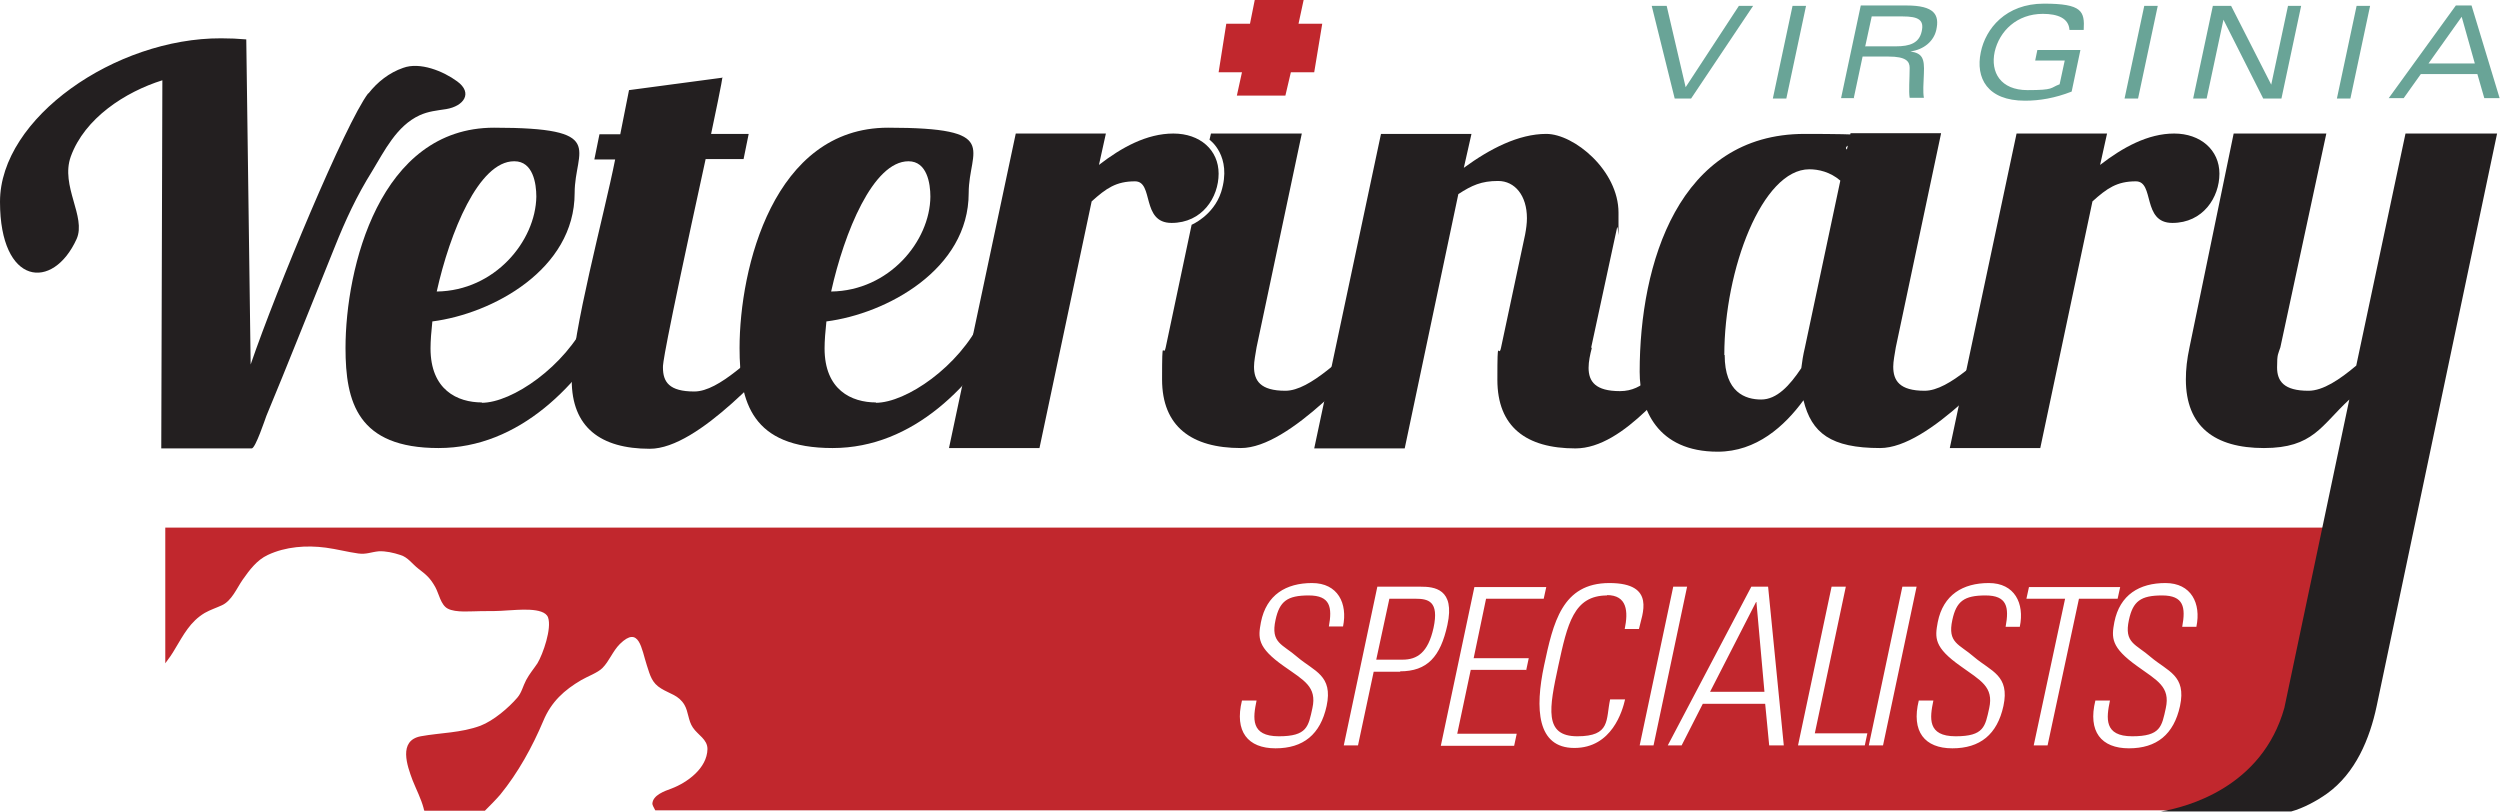 <?xml version="1.0" encoding="UTF-8"?>
<svg id="Layer_1" data-name="Layer 1" xmlns="http://www.w3.org/2000/svg" version="1.1" viewBox="0 0 685.2 222.5">
  <defs>
    <style>
      .cls-1 {
        fill: #69a497;
      }

      .cls-1, .cls-2, .cls-3 {
        stroke-width: 0px;
      }

      .cls-2 {
        fill: #c1272d;
      }

      .cls-3 {
        fill: #231f20;
      }
    </style>
  </defs>
  <polygon class="cls-2" points="362.4 6.5 355.9 6.5 357.3 0 343.9 0 342.6 6.5 336.1 6.5 334 19.8 340.4 19.8 339 26.2 352.3 26.2 353.8 19.8 360.2 19.8 362.4 6.5"/>
  <path class="cls-2" d="M387.9,164.1h-7.1l-3.6,16.7h7.2c4,0,7-1.9,8.5-8.7,1.6-7.4-1.5-8-5-8ZM45.3,145v36.8c1-1.3,1.9-2.6,2.7-4,2.3-3.8,4.1-7.4,8.1-9.8,1.6-.9,3.2-1.4,4.7-2.1,2.7-1.2,4.1-4.7,5.7-7,1.9-2.7,3.9-5.4,6.9-6.8,4.9-2.3,10.6-2.7,15.9-2,3,.4,6,1.2,8.9,1.6,2.2.3,3.5-.4,5.6-.6,1.9-.1,4.1.4,5.9,1,2.1.6,3.3,2.5,5,3.8,2.1,1.6,3.2,2.5,4.6,5,1,1.8,1.5,4.9,3.4,5.9,2.2,1.2,6.6.7,9.1.7s4.9,0,7.3-.2c2.6-.1,10-1,11.1,1.9,1.1,3-1.4,10.1-2.9,12.6-1,1.5-2.2,2.9-3.1,4.6-.9,1.7-1.2,3.4-2.4,4.8-2.4,2.8-6.5,6.3-10.1,7.7-5.4,2-10.9,1.9-16.4,2.9-6.2,1.2-3.7,8.1-2.2,12.1,1,2.5,2.3,5,3,7.6,0,.2.1.4.2.7h16.6c1.4-1.4,2.9-2.9,4.2-4.4,4.9-6,8.8-13.1,11.8-20.2,2.2-5.3,5.8-8.5,10.4-11.2,1.7-1,4.5-2,5.8-3.3,1.9-1.9,2.8-4.6,4.8-6.6,5.3-5.2,5.9,1.3,7.4,5.9.9,2.8,1.4,4.8,3.9,6.3,2.4,1.5,4.8,1.8,6.4,4.5,1.1,1.9,1,4.3,2.3,6.2,1.4,2.1,4,3.2,4,5.9-.1,5.3-5.6,9.2-9.8,10.8-1.9.7-5.2,1.8-5.3,4.2,0,.3.4,1.1.8,1.8h441.3l27.7-77.5H45.3ZM364.2,171.8c1-5.4.4-8.6-5.5-8.6s-8,1.6-9.1,6.7c-1.4,6.4,1.9,6.6,6,10.2,4.6,3.9,9.8,5,8,13.4-1.7,7.8-6.4,11.6-14,11.6s-11.3-4.6-9.2-13.1h4c-1,4.8-1.7,9.8,6.1,9.8s8.1-2.7,9.2-7.7c1.3-5.9-2.3-7.6-7.8-11.5-7.4-5.2-7.1-7.8-6.3-12.1,1.5-7.5,6.9-10.7,14-10.7s9.8,5.6,8.5,11.9h-3.9ZM383.8,184.1h-7.3l-4.3,20.2h-3.9l9.2-43.5h11.9c3.6,0,9.5.5,7.3,10.5-1.9,8.7-5.5,12.7-13,12.7ZM418.2,183.6h-15.1l-3.7,17.5h16.3l-.7,3.3h-20.1l9.2-43.5h19.7l-.7,3.2h-15.8l-3.4,16.3h15.1l-.7,3.3ZM440.5,163.2c-9.2,0-10.9,7.8-13.4,19.3-2.5,11.6-4,19.3,5.2,19.3s7.8-4.5,9-10.1h4.1c-.7,3.1-3.6,13.3-13.9,13.3s-10.8-10.8-8.3-22.6c2.5-11.7,4.9-22.6,17.9-22.6s8.9,8.7,8.1,12.6h-3.9c1-4.8.7-9.3-4.9-9.3ZM449.4,204.3l9.2-43.5h3.8l-9.2,43.5h-3.9ZM484.9,204.3l-1.1-11.4h-17.1l-5.8,11.4h-3.8l22.9-43.5h4.6l4.3,43.5h-4ZM511,204.3h-18.2l9.2-43.5h3.9l-8.5,40.2h14.4l-.7,3.3ZM512.2,204.3l9.2-43.5h3.9l-9.2,43.5h-3.9ZM553.6,171.8h-3.9c1-5.4.4-8.6-5.5-8.6s-8,1.6-9.1,6.7c-1.4,6.4,1.9,6.6,6,10.2,4.6,3.9,9.8,5,8,13.4-1.7,7.8-6.4,11.6-14,11.6s-11.3-4.6-9.2-13.1h4c-1,4.8-1.7,9.8,6.1,9.8s8.1-2.7,9.2-7.7c1.3-5.9-2.4-7.6-7.8-11.5-7.4-5.2-7.1-7.8-6.3-12.1,1.5-7.5,6.9-10.7,14-10.7s9.8,5.6,8.5,11.9ZM561.3,204.3h-3.9l8.6-40.2h-10.6l.7-3.2h25l-.7,3.2h-10.6l-8.6,40.2ZM602,171.8h-3.9c1-5.4.4-8.6-5.5-8.6s-8,1.6-9.1,6.7c-1.4,6.4,1.9,6.6,6,10.2,4.6,3.9,9.8,5,8,13.4-1.7,7.8-6.4,11.6-14,11.6s-11.3-4.6-9.2-13.1h4c-1,4.8-1.7,9.8,6.1,9.8s8.1-2.7,9.2-7.7c1.3-5.9-2.4-7.6-7.8-11.5-7.3-5.2-7.1-7.8-6.3-12.1,1.5-7.5,6.9-10.7,14-10.7s9.8,5.6,8.5,11.9ZM481.3,165l-12.6,24.6h14.9l-2.2-24.6h-.1Z"/>
  <g>
    <path class="cls-1" d="M452.8,1.6h4l5.2,22.3,14.6-22.3h3.9l-17,25.4h-4.5l-6.3-25.4Z"/>
    <path class="cls-1" d="M491.3,1.6h3.7l-5.4,25.4h-3.7l5.4-25.4Z"/>
    <path class="cls-1" d="M508.3,26.9h-3.7l5.4-25.4h12.5c7.8,0,9.1,2.6,8.2,6.7-.7,3.1-3.4,5.4-7.1,5.9h0c3.3.5,3.9,1.9,3.7,6.1-.1,2.7-.3,4.9,0,6.6h-3.9c-.3-1.8,0-5.3,0-8.2,0-1.8-1-3.1-5.8-3.1h-7.1l-2.4,11.3ZM511.3,12.7h8.3c3.9,0,6.4-.9,7.1-4.1.7-3.1-.8-4.1-5.3-4.1h-8.4l-1.8,8.3Z"/>
    <path class="cls-1" d="M558.4,13.7h11.8l-2.4,11.4c-4.6,1.8-8.8,2.5-12.8,2.5-10.3,0-13.6-6.2-12.1-13.3,1.3-6.4,6.8-13.3,17.3-13.3s11.2,2.1,10.9,7.2h-3.9c-.2-3.2-3.2-4.4-7.3-4.4-7.1,0-11.9,4.7-13.2,10.4-1.2,5.6,1.6,10.5,9,10.5s6.1-.6,8.8-1.6l1.4-6.5h-8.1l.6-2.9Z"/>
    <path class="cls-1" d="M587.7,1.6h3.7l-5.4,25.4h-3.7l5.4-25.4Z"/>
    <path class="cls-1" d="M627,1.6h3.7l-5.4,25.4h-5l-10.9-21.6h0l-4.6,21.6h-3.7l5.4-25.4h5l11,21.6h0l4.6-21.6Z"/>
    <path class="cls-1" d="M645.9,1.6h3.7l-5.4,25.4h-3.7l5.4-25.4Z"/>
    <path class="cls-1" d="M679.1,20.3h-15.6l-4.7,6.6h-4.1l18.4-25.4h4.3l7.7,25.4h-4.2l-1.9-6.6ZM678.3,17.4l-3.6-12.8-9.1,12.8h12.7Z"/>
  </g>
  <path class="cls-3" d="M356.8,36.6l-12.4,58.6c-.3,1.9-.7,3.8-.7,5.3,0,3.8,1.7,6.6,8.6,6.6s15.9-9.7,22.8-15.2h5.9c-7.9,7.9-27.4,30.9-40.9,30.9s-21.6-5.9-21.6-18.8.3-5.5,1-8.8l7.1-33.6s6-2.5,8.1-9c3.1-9.9-3.2-14.3-3.2-14.3l.4-1.7h24.8Z"/>
  <path class="cls-3" d="M436.3,95.3c-.5,1.9-.9,3.8-.9,5.5,0,3.8,1.9,6.4,8.6,6.4s9.5-5.3,16.4-10.9h5.9c-7.9,7.9-21,26.6-34.5,26.6s-21.4-5.9-21.4-18.8.3-5.5,1-8.8l6.6-31c.3-1.6.5-3.1.5-4.5,0-6.2-3.3-10.2-7.9-10.2s-7.2,1.2-10.9,3.6l-14.7,69.7h-24.8l18.3-86.2h24.8l-2.1,9.3c7.1-5.2,15-9.3,22.6-9.3s19.8,10,19.8,21.6,0,2.8-.4,4.1l-7.1,32.9Z"/>
  <path class="cls-3" d="M532,36.6l-12.4,58.6c-.3,1.9-.7,3.8-.7,5.3,0,3.8,1.7,6.6,8.6,6.6s15.9-9.7,22.8-15.2h5.9c-7.9,7.9-27.4,30.9-40.9,30.9s-18.8-4.1-21-13.1c-5.2,7.1-12.9,14.1-23.5,14.1-16.6,0-21.4-11.7-21.4-21.9,0-29.7,10.7-65.2,45.2-65.2s8.5,1.7,11.6,4.3l1-4.5h24.8ZM472.7,97.3c0,10.3,5.7,12.2,10,12.2s7.8-3.8,11-8.6c.2-1.7.5-3.6,1-5.7l9.7-45.7c-2.8-2.4-6-3.1-8.5-3.1-12.9,0-23.3,27.4-23.3,50.9Z"/>
  <path class="cls-3" d="M577.5,36.6l-1.9,8.6c6.2-4.8,13.1-8.6,20.3-8.6s12.4,4.5,12.4,11-4.5,13.5-12.9,13.5-4.8-11.4-10-11.4-7.9,1.9-11.9,5.5l-14.3,67.6h-24.8l18.3-86.2h24.8Z"/>
  <path class="cls-3" d="M303.1,36.6l-1.9,8.6c6.2-4.8,13.1-8.6,20.4-8.6s12.4,4.5,12.4,11-4.5,13.5-12.9,13.5-4.8-11.4-10-11.4-7.9,1.9-11.9,5.5l-14.3,67.6h-24.8l18.3-86.2h24.8Z"/>
  <path class="cls-3" d="M132,110.4c8.4,0,22.9-10,29-22.8h7.8c-9.8,17.8-26.4,35.2-48.6,35.2s-25.5-12.6-25.5-27.4c0-21.9,9.3-60.4,40.7-60.4s22.1,5.9,22.1,17.9c0,21-22.6,33.1-39,35.2-.3,2.8-.5,5.3-.5,7.4,0,11.4,7.4,14.8,14.1,14.8ZM140.9,44.2c-9.7,0-17.6,19.5-21.2,35.7,15.9-.2,27.1-13.8,27.3-26,0-3.6-.9-9.7-6-9.7Z"/>
  <path class="cls-3" d="M198,21.1s.2,0-3.1,15.6h10.3l-1.4,6.9h-10.4c-11.9,54.5-11.7,56.2-11.7,57.1,0,4,1.7,6.6,8.6,6.6s15.9-9.7,22.8-15.2h5.9c-7.9,7.9-27.4,30.9-40.9,30.9s-21.4-5.9-21.4-18.8,9-45.7,11.9-60.5h-5.7l1.4-6.9h5.7l2.4-12.1,25.5-3.4Z"/>
  <path class="cls-3" d="M240,110.4c8.4,0,22.9-10,29-22.8h7.8c-9.8,17.8-26.4,35.2-48.6,35.2s-25.5-12.6-25.5-27.4c0-21.9,9.3-60.4,40.7-60.4s22.1,5.9,22.1,17.9c0,21-22.6,33.1-39,35.2-.3,2.8-.5,5.3-.5,7.4,0,11.4,7.4,14.8,14.1,14.8ZM249,44.2c-9.7,0-17.6,19.5-21.2,35.7,15.9-.2,27.1-13.8,27.2-26,0-3.6-.9-9.7-6-9.7Z"/>
  <path class="cls-3" d="M100.9,25.6c-6.2,8.2-25.1,53.6-32.2,74.3l-1.2-89.1c-2.2-.2-4.5-.3-6.9-.3C31.7,10.4,0,32.3,0,55.3s14.5,24.5,21,10.2c2.7-6.1-4.5-14.5-1.6-22.6,3.8-10.5,14.9-17.7,25.1-20.9l-.3,100.9h24.8c1,0,3.7-8.1,4-8.9,2.9-7,5.8-14.1,8.6-21.1,3.4-8.4,6.7-16.7,10.1-25.1,3-7.5,6-14,10.3-20.9,3.4-5.6,6.7-12.4,13-15.3,2.4-1.1,4.7-1.3,7.3-1.7,4.8-.8,7.4-4.4,3-7.6-3.8-2.8-10.2-5.4-14.8-3.7-3.8,1.3-7.1,3.9-9.5,7Z"/>
  <path class="cls-3" d="M659.3,36.6l-13.5,63.6c-4.5,3.8-9.1,6.9-13.1,6.9-6.7,0-8.6-2.6-8.6-6.4s.3-3.6.9-5.5l12.6-58.6h-25.4l-12.1,58.6c-.7,3.3-1,6-1,8.8,0,12.9,7.9,18.8,21.4,18.8s15.7-6.2,23.4-13.3l-17.8,84.5c-6.1,21.8-26.7,27.2-33.8,28.4h35.7c3.3-.9,7-2.9,9.8-4.9,7.8-5.6,11.7-15,13.6-24,0,0,33-156.9,33-156.9h-25Z"/>
</svg>